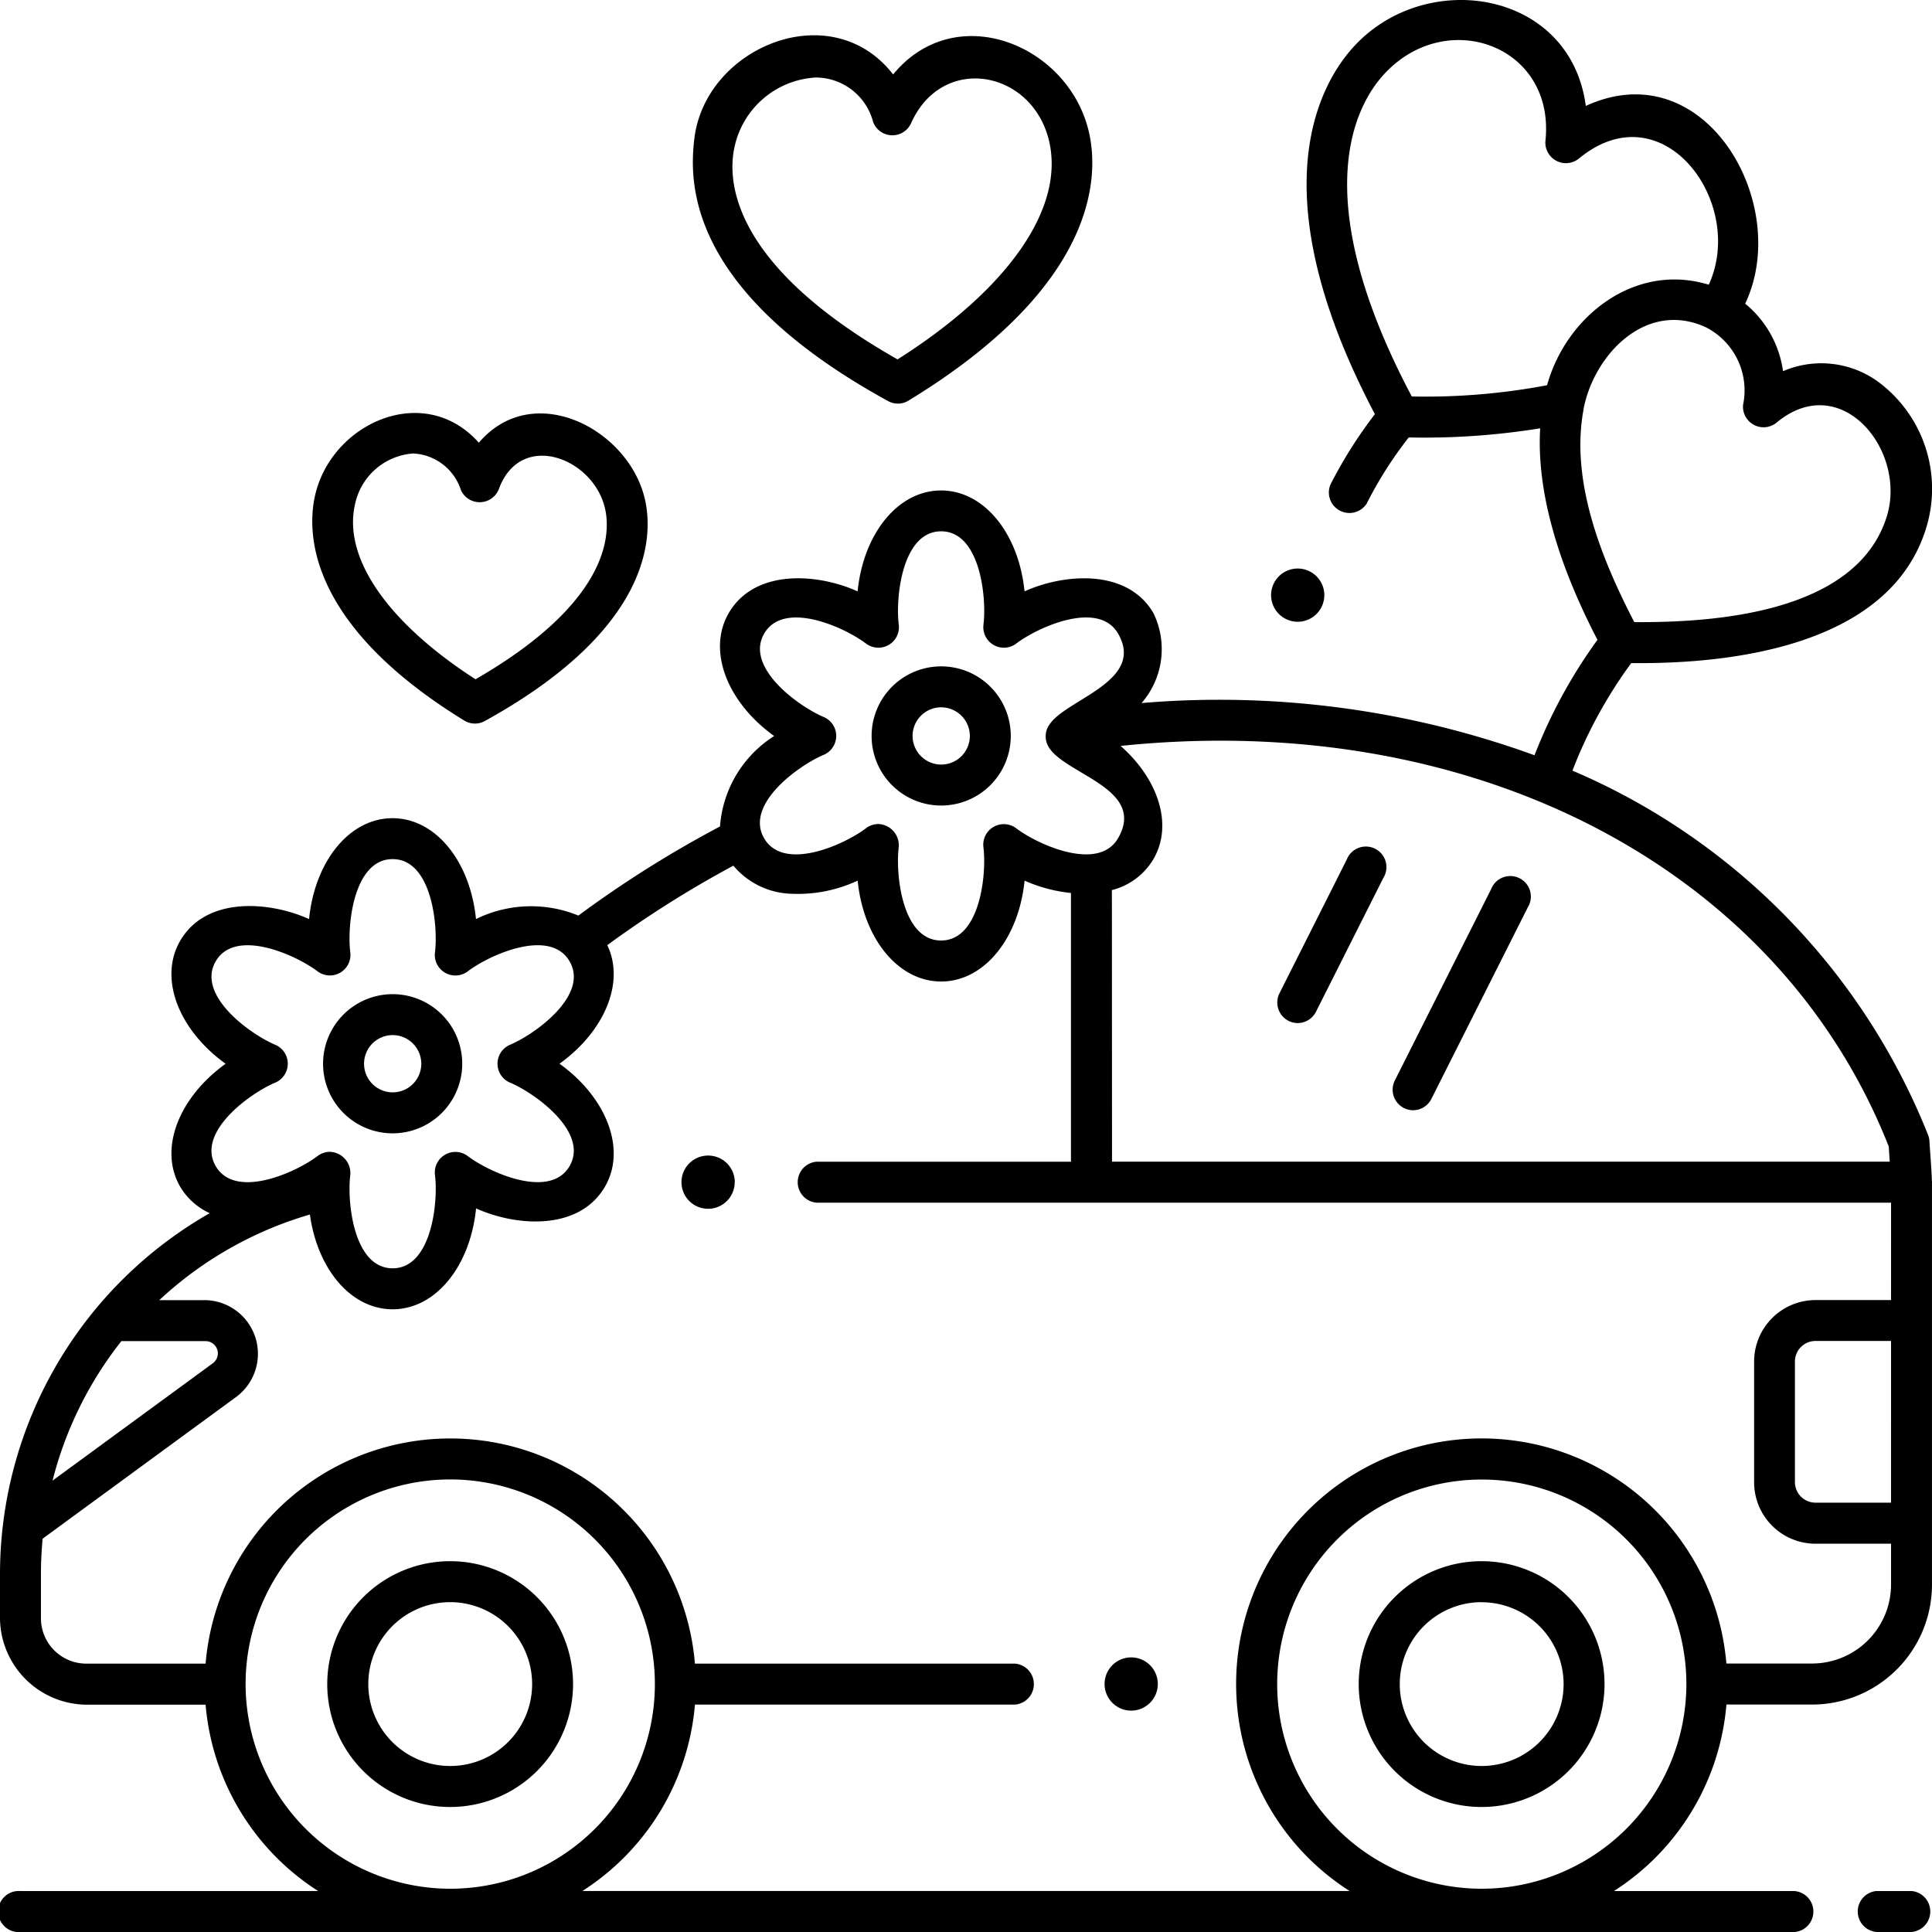 <?xml version="1.0" encoding="UTF-8"?>
<svg xmlns="http://www.w3.org/2000/svg" xmlns:xlink="http://www.w3.org/1999/xlink" viewBox="0 0 84.572 84.572">
  <path id="Path_356" data-name="Path 356" d="M19.71,79.1a5.38,5.38,0,1,1,5.375-5.38A5.383,5.383,0,0,1,19.71,79.1Zm0-8.967a3.586,3.586,0,1,0,3.584,3.587,3.59,3.59,0,0,0-3.584-3.587"></path>
  <path id="Path_357" data-name="Path 357" d="M64.862,79.1a5.38,5.38,0,1,1,5.375-5.38,5.383,5.383,0,0,1-5.375,5.38m0-8.967a3.586,3.586,0,1,0,3.584,3.587A3.59,3.59,0,0,0,64.862,70.137Z"></path>
  <path id="Path_358" data-name="Path 358" d="M61.856,48.6a.9.9,0,0,1-.8-1.3l4.218-8.38a.9.9,0,1,1,1.6.807l-4.218,8.38A.9.9,0,0,1,61.856,48.6Z"></path>
  <path id="Path_359" data-name="Path 359" d="M56.806,44.784a.9.9,0,0,1-.8-1.3l2.946-5.855a.9.9,0,1,1,1.6.807l-2.947,5.855A.9.9,0,0,1,56.806,44.784Z"></path>
  <path id="Path_360" data-name="Path 360" d="M83.676,84.571H82.142a.9.9,0,0,1,0-1.793h1.534a.9.9,0,0,1,0,1.793"></path>
  <path id="Path_361" data-name="Path 361" d="M17.188,49.611a3.046,3.046,0,1,1,3.046-3.046,3.049,3.049,0,0,1-3.046,3.046m0-4.3a1.253,1.253,0,1,0,1.254,1.253,1.255,1.255,0,0,0-1.254-1.253"></path>
  <path id="Path_362" data-name="Path 362" d="M84.569,51.721c-.02-.591-.073-1.183-.11-1.773a.869.869,0,0,0-.059-.267A28.985,28.985,0,0,0,68.833,33.734a20.179,20.179,0,0,1,2.574-4.708c4.448.051,11.277-.77,12.889-5.848a5.828,5.828,0,0,0-2.145-6.513,4.237,4.237,0,0,0-4.1-.417,4.648,4.648,0,0,0-1.657-2.956c2.067-4.344-1.748-11.059-6.977-8.655-.665-5.048-6.95-6.056-10.132-2.622-1.47,1.587-4.273,6.3.9,16.114a19.847,19.847,0,0,0-1.947,3.084.9.9,0,0,0,1.585.836,17.36,17.36,0,0,1,1.843-2.9,31.759,31.759,0,0,0,5.754-.4c-.131,2.222.426,5.25,2.508,9.259a22.419,22.419,0,0,0-2.756,5.053,40.386,40.386,0,0,0-17.2-2.285,3.6,3.6,0,0,0,.522-3.931c-1.125-1.95-3.875-1.756-5.646-.959-.253-2.529-1.766-4.416-3.653-4.416s-3.4,1.887-3.654,4.416c-1.77-.8-4.521-.99-5.645.959-.944,1.635-.069,3.891,1.992,5.374a5.129,5.129,0,0,0-2.37,3.959,48.922,48.922,0,0,0-6.2,3.9,5.47,5.47,0,0,0-4.482.153c-.253-2.529-1.767-4.415-3.654-4.415s-3.4,1.886-3.653,4.415c-1.77-.795-4.522-.989-5.646.96-.943,1.635-.068,3.891,1.993,5.374-2.061,1.484-2.936,3.739-1.993,5.375A2.91,2.91,0,0,0,9.18,53.106,18.2,18.2,0,0,0,0,68.917v1.942a3.818,3.818,0,0,0,3.763,3.762H9a10.758,10.758,0,0,0,4.929,8.159H.9a.9.9,0,1,0,0,1.793H78.559a.9.9,0,0,0,0-1.793H70.648a10.759,10.759,0,0,0,4.925-8.164h3.765a5.253,5.253,0,0,0,5.233-5.262v-17.6l0-.029ZM61.8,17.356C57.115,8.512,59.385,4.542,60.6,3.234c2.743-2.959,7.485-1.226,7.051,2.924a.9.9,0,0,0,1.462.784C72.8,3.9,76.447,8.886,74.8,12.463c-3.226-.988-6.234,1.364-7.078,4.4A28.619,28.619,0,0,1,61.8,17.356Zm7.513.58c.443-2.392,2.728-4.809,5.35-3.615a3.1,3.1,0,0,1,1.639,3.4.9.9,0,0,0,1.464.781c2.824-2.355,5.739,1.232,4.819,4.131-1.333,4.2-7.508,4.624-11.045,4.6C70.122,24.5,68.733,21.082,69.317,17.936ZM82.68,50.2l.041.652H48.678l-.006-11.889A2.945,2.945,0,0,0,50.5,37.591c.854-1.483.215-3.474-1.446-4.939,15.451-1.6,28.815,5.317,33.63,17.548ZM36.059,33.042a.9.9,0,0,0,0-1.655c-1.071-.448-3.469-2.16-2.609-3.65s3.534-.271,4.462.437a.9.9,0,0,0,1.432-.828c-.149-1.153.134-4.088,1.853-4.088s2,2.935,1.853,4.088a.9.9,0,0,0,1.432.828c.927-.709,3.6-1.929,4.462-.437,1.195,2.071-2.222,2.852-2.987,3.956a.891.891,0,0,0-.115.883c.537,1.291,4.4,1.873,3.1,4.116-.86,1.491-3.534.272-4.462-.437a.9.9,0,0,0-1.432.828c.148,1.152-.134,4.087-1.853,4.087s-2-2.935-1.853-4.087a.933.933,0,0,0-.889-1.012.9.9,0,0,0-.544.184c-.928.708-3.6,1.929-4.462.437s1.539-3.2,2.611-3.65ZM12.05,47.391a.9.9,0,0,0,0-1.656c-1.072-.448-3.469-2.16-2.61-3.65s3.535-.271,4.463.437a.9.9,0,0,0,1.431-.828c-.148-1.153.134-4.087,1.853-4.087s2,2.935,1.853,4.087a.9.9,0,0,0,1.433.828c.927-.709,3.6-1.929,4.462-.437s-1.538,3.2-2.61,3.65a.9.9,0,0,0,0,1.656c1.072.447,3.469,2.16,2.61,3.65s-3.535.271-4.462-.437a.9.9,0,0,0-1.433.828c.148,1.152-.134,4.087-1.853,4.087s-2-2.935-1.853-4.087a.931.931,0,0,0-.888-1.012.9.9,0,0,0-.544.184c-.928.708-3.6,1.929-4.462.437S10.978,47.838,12.05,47.391ZM5.317,58.707H9a.536.536,0,0,1,.317.968L2.3,64.813a16.315,16.315,0,0,1,3.014-6.107Zm5.434,15.015a8.958,8.958,0,1,1,8.959,8.956A8.968,8.968,0,0,1,10.751,73.722Zm54.111,8.956a8.956,8.956,0,1,1,8.958-8.963v.007a8.967,8.967,0,0,1-8.958,8.956m17.917-16.9H79.472a.9.9,0,0,1-.9-.894V59.6a.9.9,0,0,1,.9-.9h3.307Zm0-8.868H79.472A2.691,2.691,0,0,0,76.785,59.6v5.287a2.69,2.69,0,0,0,2.687,2.688h3.307v1.776a3.459,3.459,0,0,1-3.442,3.468H75.571a10.749,10.749,0,1,0-16.493,9.958H25.493a10.754,10.754,0,0,0,4.928-8.16l14.015,0a.9.9,0,0,0,0-1.793l-14.016,0a10.747,10.747,0,0,0-21.42,0H3.763a1.987,1.987,0,0,1-1.971-1.969V68.914c0-.526.026-1.045.074-1.559l8.511-6.233A2.35,2.35,0,0,0,9,56.913H6.972a16.389,16.389,0,0,1,6.594-3.748c.329,2.393,1.8,4.148,3.621,4.148,1.887,0,3.4-1.887,3.653-4.416,1.771.8,4.522.99,5.646-.959.943-1.635.068-3.891-1.993-5.375,1.985-1.428,2.869-3.572,2.09-5.19a47.031,47.031,0,0,1,5.52-3.479,3.439,3.439,0,0,0,2.59,1.231,6.179,6.179,0,0,0,2.851-.576c.252,2.529,1.766,4.416,3.653,4.416s3.4-1.888,3.653-4.416a6.664,6.664,0,0,0,2.03.541l0,11.763H35.74a.9.9,0,0,0,0,1.793H82.78Z"></path>
  <path id="Path_363" data-name="Path 363" d="M41.2,35.262a3.046,3.046,0,1,1,3.046-3.046A3.049,3.049,0,0,1,41.2,35.262m0-4.3a1.253,1.253,0,1,0,1.254,1.253A1.255,1.255,0,0,0,41.2,30.963"></path>
  <path id="Path_364" data-name="Path 364" d="M20.791,31.674a.9.9,0,0,1-.469-.132c-6.965-4.28-6.883-8.333-6.525-9.877.733-3.157,4.778-4.968,7.164-2.286,2.378-2.792,6.591-.592,7.277,2.507.344,1.555.349,5.612-7.015,9.676A.884.884,0,0,1,20.791,31.674Zm-2.7-11.823a2.8,2.8,0,0,0-2.549,2.22c-.543,2.339,1.422,5.182,5.273,7.664,5.852-3.374,5.924-6.328,5.673-7.46-.494-2.231-3.695-3.462-4.65-.87a.9.9,0,0,1-1.66.052A2.316,2.316,0,0,0,18.092,19.851Z"></path>
  <path id="Path_365" data-name="Path 365" d="M39.311,17.669a.888.888,0,0,1-.43-.11c-8.862-4.85-8.711-9.625-8.485-11.5.482-3.992,5.991-6.292,8.7-2.8,2.735-3.332,7.7-1.3,8.574,2.537.417,1.829.484,6.634-7.9,11.739A.889.889,0,0,1,39.311,17.669Zm-3.6-14.276a3.856,3.856,0,0,0-3.56,3.052c-.309,1.417-.21,5.121,7.139,9.287,4.833-3.061,7.308-6.6,6.639-9.534-.715-3.128-4.677-3.878-6.049-.8a.9.9,0,0,1-1.658-.053A2.6,2.6,0,0,0,35.707,3.393Z"></path>
  <path id="Path_366" data-name="Path 366" d="M32.161,51.75A1.165,1.165,0,1,1,31,50.584a1.165,1.165,0,0,1,1.165,1.166"></path>
  <path id="Path_367" data-name="Path 367" d="M50.682,73.717a1.165,1.165,0,1,1-1.165-1.166,1.164,1.164,0,0,1,1.165,1.166"></path>
  <path id="Path_368" data-name="Path 368" d="M57.971,26.053a1.165,1.165,0,1,1-1.165-1.166,1.165,1.165,0,0,1,1.165,1.166"></path>
</svg>
